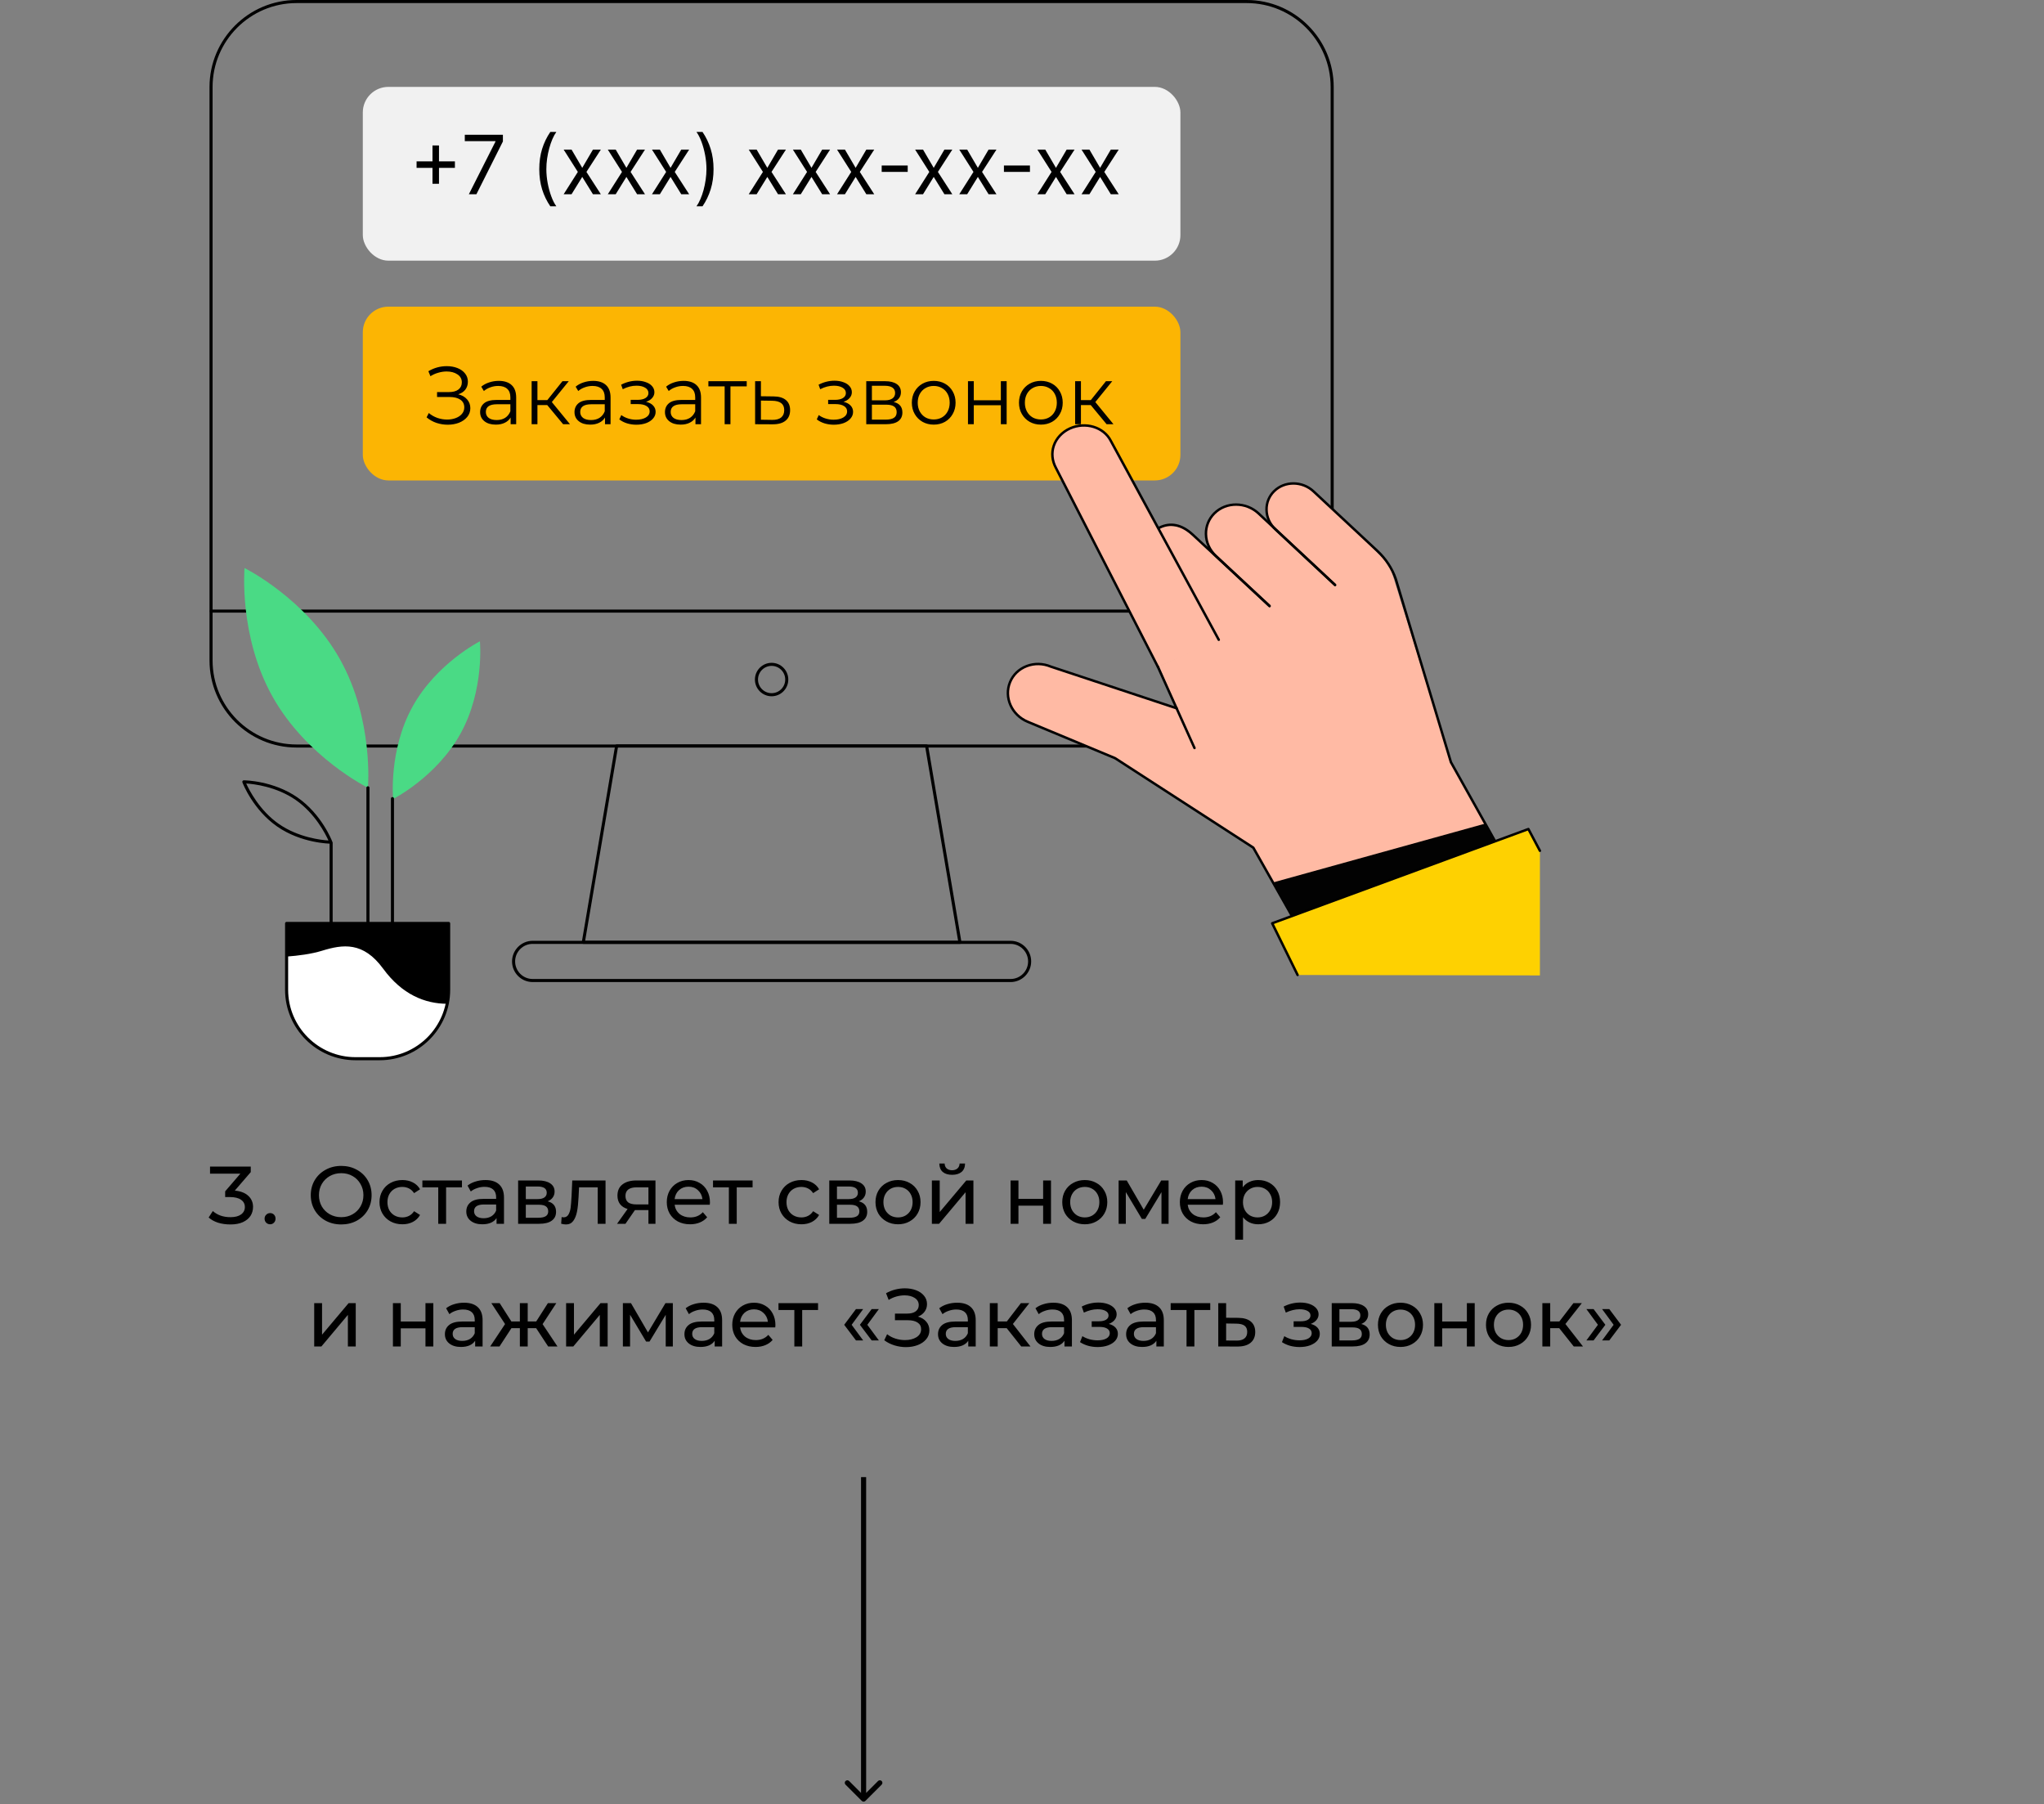 <svg width="400" height="353" viewBox="0 0 400 353" fill="none" xmlns="http://www.w3.org/2000/svg">
<rect x="0" y="0" width="400" height="353" fill="#808080" stroke="none"/>
<path d="M168.646 352.354C168.842 352.549 169.158 352.549 169.354 352.354L172.536 349.172C172.731 348.976 172.731 348.66 172.536 348.464C172.34 348.269 172.024 348.269 171.828 348.464L169 351.293L166.172 348.464C165.976 348.269 165.66 348.269 165.464 348.464C165.269 348.66 165.269 348.976 165.464 349.172L168.646 352.354ZM168.5 289L168.5 352L169.5 352L169.5 289L168.5 289Z" fill="black"/>
<path d="M243.972 146.258H58.028C48.64 146.258 41 138.619 41 129.226V17.033C41 7.643 48.637 0 58.028 0H243.972C253.36 0 261 7.64 261 17.033V129.229C261 138.619 253.363 146.261 243.972 146.261V146.258ZM58.028 0.602C48.971 0.602 41.601 7.97 41.601 17.033V129.229C41.601 138.288 48.971 145.66 58.028 145.66H243.972C253.029 145.66 260.399 138.288 260.399 129.229V17.033C260.399 7.973 253.029 0.602 243.972 0.602H58.028Z" fill="black"/>
<path d="M260.642 119.863H41.355C41.19 119.863 41.054 119.727 41.054 119.562C41.054 119.396 41.19 119.261 41.355 119.261H260.642C260.808 119.261 260.943 119.396 260.943 119.562C260.943 119.727 260.808 119.863 260.642 119.863Z" fill="black"/>
<path d="M187.852 184.675H114.148C114.061 184.675 113.976 184.636 113.919 184.57C113.862 184.501 113.838 184.414 113.853 184.327L120.375 145.906C120.399 145.762 120.525 145.657 120.673 145.657H181.333C181.481 145.657 181.604 145.762 181.631 145.906L188.153 184.327C188.168 184.414 188.144 184.504 188.087 184.57C188.029 184.636 187.945 184.675 187.858 184.675H187.852ZM114.503 184.074H187.497L181.078 146.255H120.925L114.506 184.074H114.503Z" fill="black"/>
<path d="M197.769 192.141H104.231C102.009 192.141 100.205 190.333 100.205 188.113C100.205 185.894 102.012 184.074 104.231 184.074H197.769C199.991 184.074 201.795 185.882 201.795 188.104C201.795 190.327 199.988 192.144 197.769 192.144V192.141ZM104.231 184.676C102.343 184.676 100.807 186.212 100.807 188.104C100.807 189.996 102.343 191.542 104.231 191.542H197.769C199.657 191.542 201.194 190.005 201.194 188.116C201.194 186.227 199.657 184.679 197.769 184.679H104.231V184.676Z" fill="black"/>
<path d="M151 136.227C149.199 136.227 147.735 134.76 147.735 132.955C147.735 131.15 149.199 129.683 151 129.683C152.801 129.683 154.265 131.15 154.265 132.955C154.265 134.76 152.801 136.227 151 136.227ZM151 130.281C149.533 130.281 148.336 131.478 148.336 132.952C148.336 134.426 149.53 135.623 151 135.623C152.47 135.623 153.664 134.426 153.664 132.952C153.664 131.478 152.47 130.281 151 130.281Z" fill="black"/>
<path d="M64.739 165.068C64.505 165.068 58.975 164.993 54.254 161.721C49.531 158.448 47.519 153.296 47.438 153.08C47.402 152.986 47.414 152.881 47.471 152.8C47.528 152.719 47.618 152.662 47.72 152.671C47.955 152.671 53.484 152.746 58.205 156.018C62.929 159.291 64.941 164.443 65.022 164.659C65.058 164.753 65.046 164.858 64.989 164.939C64.932 165.02 64.841 165.068 64.742 165.068H64.739ZM48.18 153.293C48.77 154.599 50.802 158.599 54.594 161.228C58.392 163.859 62.845 164.356 64.276 164.446C63.687 163.14 61.654 159.14 57.862 156.511C54.065 153.88 49.612 153.383 48.18 153.293Z" fill="black"/>
<path d="M64.799 184.245C64.634 184.245 64.499 184.11 64.499 183.945V164.942C64.499 164.777 64.634 164.641 64.799 164.641C64.965 164.641 65.1 164.777 65.1 164.942V183.945C65.1 184.11 64.965 184.245 64.799 184.245Z" fill="black"/>
<path d="M90.142 143.496C85.452 152.015 76.934 156.323 76.934 156.323C76.934 156.323 76.017 146.82 80.707 138.301C85.398 129.782 93.916 125.474 93.916 125.474C93.916 125.474 94.833 134.977 90.142 143.496Z" fill="#4ADA85"/>
<path d="M76.803 184.516C76.637 184.516 76.502 184.381 76.502 184.215V156.25C76.502 156.084 76.637 155.949 76.803 155.949C76.968 155.949 77.103 156.084 77.103 156.25V184.215C77.103 184.381 76.968 184.516 76.803 184.516Z" fill="black"/>
<path d="M53.352 136.33C60.021 148.201 72.004 154.132 72.004 154.132C72.004 154.132 73.173 140.814 66.504 128.94C59.835 117.069 47.853 111.137 47.853 111.137C47.853 111.137 46.683 124.455 53.352 136.33Z" fill="#4ADA85"/>
<path d="M72.004 184.543C71.838 184.543 71.703 184.408 71.703 184.242V154.129C71.703 153.964 71.838 153.829 72.004 153.829C72.169 153.829 72.304 153.964 72.304 154.129V184.242C72.304 184.408 72.169 184.543 72.004 184.543Z" fill="black"/>
<path d="M74.307 207.14H69.571C62.126 207.14 56.083 201.095 56.083 193.648V180.669H87.799V193.648C87.799 201.095 81.755 207.14 74.31 207.14H74.307Z" fill="white"/>
<path d="M74.31 207.441H69.574C61.97 207.441 55.785 201.254 55.785 193.647V180.669C55.785 180.504 55.92 180.369 56.085 180.369H87.799C87.964 180.369 88.1 180.504 88.1 180.669V193.647C88.1 201.254 81.914 207.441 74.31 207.441ZM56.386 180.97V193.647C56.386 200.923 62.304 206.839 69.574 206.839H74.31C81.584 206.839 87.498 200.92 87.498 193.647V180.97H56.383H56.386Z" fill="black"/>
<path d="M87.799 193.648C87.799 194.589 87.703 195.509 87.519 196.397C83.15 196.382 78.682 194.589 74.975 189.521C71.069 184.182 67.091 184.763 63.034 186.011C60.92 186.664 58.335 186.992 56.085 187.157V180.669H87.799V193.648Z" fill="black"/>
<rect x="71" y="17" width="160" height="34" rx="5" fill="#F1F1F1"/>
<rect x="71" y="60" width="160" height="34" rx="5" fill="#FCB503"/>
<path d="M84.636 35.955V28.454H85.909V35.955H84.636ZM81.523 32.841V31.568H89.023V32.841H81.523ZM91.756 38L96.96 27.704V27.614H90.96V26.364H98.415V27.682L93.233 38H91.756ZM105.533 33.091C105.533 31.659 105.718 30.343 106.089 29.142C106.464 27.938 106.999 26.829 107.692 25.818H108.874C108.601 26.193 108.345 26.655 108.107 27.204C107.872 27.75 107.665 28.35 107.487 29.006C107.309 29.657 107.169 30.331 107.067 31.028C106.968 31.725 106.919 32.413 106.919 33.091C106.919 33.992 107.006 34.907 107.18 35.835C107.355 36.763 107.589 37.625 107.885 38.42C108.18 39.216 108.51 39.864 108.874 40.364H107.692C106.999 39.352 106.464 38.246 106.089 37.045C105.718 35.841 105.533 34.523 105.533 33.091ZM111.852 29.273L113.943 32.841L116.034 29.273H117.58L114.761 33.636L117.58 38H116.034L113.943 34.614L111.852 38H110.307L113.08 33.636L110.307 29.273H111.852ZM120.493 29.273L122.584 32.841L124.675 29.273H126.22L123.402 33.636L126.22 38H124.675L122.584 34.614L120.493 38H118.947L121.72 33.636L118.947 29.273H120.493ZM129.134 29.273L131.224 32.841L133.315 29.273H134.861L132.043 33.636L134.861 38H133.315L131.224 34.614L129.134 38H127.588L130.361 33.636L127.588 29.273H129.134ZM139.638 33.091C139.638 34.523 139.45 35.841 139.075 37.045C138.704 38.246 138.172 39.352 137.479 40.364H136.297C136.57 39.989 136.823 39.526 137.058 38.977C137.297 38.432 137.505 37.833 137.683 37.182C137.861 36.526 138 35.85 138.098 35.153C138.2 34.453 138.251 33.765 138.251 33.091C138.251 32.189 138.164 31.275 137.99 30.347C137.816 29.419 137.581 28.557 137.286 27.761C136.99 26.966 136.661 26.318 136.297 25.818H137.479C138.172 26.829 138.704 27.938 139.075 29.142C139.45 30.343 139.638 31.659 139.638 33.091ZM148.071 29.273L150.162 32.841L152.253 29.273H153.798L150.98 33.636L153.798 38H152.253L150.162 34.614L148.071 38H146.526L149.298 33.636L146.526 29.273H148.071ZM156.712 29.273L158.803 32.841L160.893 29.273H162.439L159.621 33.636L162.439 38H160.893L158.803 34.614L156.712 38H155.166L157.939 33.636L155.166 29.273H156.712ZM165.352 29.273L167.443 32.841L169.534 29.273H171.08L168.261 33.636L171.08 38H169.534L167.443 34.614L165.352 38H163.807L166.58 33.636L163.807 29.273H165.352ZM177.634 32.386V33.636H172.543V32.386H177.634ZM180.634 29.273L182.724 32.841L184.815 29.273H186.361L183.543 33.636L186.361 38H184.815L182.724 34.614L180.634 38H179.088L181.861 33.636L179.088 29.273H180.634ZM189.274 29.273L191.365 32.841L193.456 29.273H195.001L192.183 33.636L195.001 38H193.456L191.365 34.614L189.274 38H187.729L190.501 33.636L187.729 29.273H189.274ZM201.555 32.386V33.636H196.464V32.386H201.555ZM204.555 29.273L206.646 32.841L208.737 29.273H210.283L207.464 33.636L210.283 38H208.737L206.646 34.614L204.555 38H203.01L205.783 33.636L203.01 29.273H204.555ZM213.196 29.273L215.287 32.841L217.378 29.273H218.923L216.105 33.636L218.923 38H217.378L215.287 34.614L213.196 38H211.651L214.423 33.636L211.651 29.273H213.196Z" fill="black"/>
<path d="M89.674 77.144C90.41 77.325 90.986 77.656 91.402 78.136C91.829 78.616 92.042 79.192 92.042 79.864C92.042 80.515 91.839 81.085 91.434 81.576C91.028 82.067 90.49 82.445 89.818 82.712C89.146 82.968 88.415 83.096 87.626 83.096C86.879 83.096 86.143 82.979 85.418 82.744C84.703 82.499 84.058 82.136 83.482 81.656L83.914 80.808C84.404 81.224 84.965 81.544 85.594 81.768C86.223 81.981 86.858 82.088 87.498 82.088C88.106 82.088 88.666 81.992 89.178 81.8C89.69 81.608 90.095 81.336 90.394 80.984C90.703 80.621 90.858 80.195 90.858 79.704C90.858 79.053 90.602 78.552 90.09 78.2C89.578 77.848 88.858 77.672 87.93 77.672H85.53V76.712H87.866C88.655 76.712 89.269 76.547 89.706 76.216C90.154 75.875 90.378 75.405 90.378 74.808C90.378 74.147 90.095 73.629 89.53 73.256C88.965 72.872 88.255 72.68 87.402 72.68C86.868 72.68 86.33 72.76 85.786 72.92C85.242 73.069 84.725 73.299 84.234 73.608L83.834 72.632C84.943 71.971 86.143 71.64 87.434 71.64C88.191 71.64 88.885 71.763 89.514 72.008C90.143 72.253 90.639 72.605 91.002 73.064C91.375 73.523 91.562 74.061 91.562 74.68C91.562 75.277 91.397 75.795 91.066 76.232C90.735 76.659 90.271 76.963 89.674 77.144ZM97.606 74.52C98.704 74.52 99.547 74.797 100.134 75.352C100.72 75.896 101.014 76.707 101.014 77.784V83H99.926V81.688C99.67 82.125 99.291 82.467 98.79 82.712C98.299 82.957 97.712 83.08 97.03 83.08C96.091 83.08 95.344 82.856 94.79 82.408C94.235 81.96 93.958 81.368 93.958 80.632C93.958 79.917 94.214 79.341 94.726 78.904C95.248 78.467 96.075 78.248 97.206 78.248H99.878V77.736C99.878 77.011 99.675 76.461 99.27 76.088C98.864 75.704 98.272 75.512 97.494 75.512C96.96 75.512 96.448 75.603 95.958 75.784C95.467 75.955 95.046 76.195 94.694 76.504L94.182 75.656C94.608 75.293 95.12 75.016 95.718 74.824C96.315 74.621 96.944 74.52 97.606 74.52ZM97.206 82.184C97.846 82.184 98.395 82.04 98.854 81.752C99.312 81.453 99.654 81.027 99.878 80.472V79.096H97.238C95.798 79.096 95.078 79.597 95.078 80.6C95.078 81.091 95.264 81.48 95.638 81.768C96.011 82.045 96.534 82.184 97.206 82.184ZM107.094 79.256H105.174V83H104.038V74.584H105.174V78.28H107.11L110.07 74.584H111.302L107.99 78.664L111.542 83H110.198L107.094 79.256ZM116.075 74.52C117.173 74.52 118.016 74.797 118.603 75.352C119.189 75.896 119.483 76.707 119.483 77.784V83H118.395V81.688C118.139 82.125 117.76 82.467 117.259 82.712C116.768 82.957 116.181 83.08 115.499 83.08C114.56 83.08 113.813 82.856 113.259 82.408C112.704 81.96 112.427 81.368 112.427 80.632C112.427 79.917 112.683 79.341 113.195 78.904C113.717 78.467 114.544 78.248 115.674 78.248H118.347V77.736C118.347 77.011 118.144 76.461 117.739 76.088C117.333 75.704 116.741 75.512 115.963 75.512C115.429 75.512 114.917 75.603 114.427 75.784C113.936 75.955 113.515 76.195 113.163 76.504L112.651 75.656C113.077 75.293 113.589 75.016 114.187 74.824C114.784 74.621 115.413 74.52 116.075 74.52ZM115.674 82.184C116.315 82.184 116.864 82.04 117.323 81.752C117.781 81.453 118.123 81.027 118.347 80.472V79.096H115.707C114.267 79.096 113.547 79.597 113.547 80.6C113.547 81.091 113.733 81.48 114.107 81.768C114.48 82.045 115.003 82.184 115.674 82.184ZM126.431 78.616C127.028 78.755 127.487 78.995 127.807 79.336C128.137 79.677 128.303 80.093 128.303 80.584C128.303 81.075 128.132 81.512 127.791 81.896C127.46 82.28 127.007 82.579 126.431 82.792C125.855 82.995 125.22 83.096 124.527 83.096C123.919 83.096 123.321 83.011 122.735 82.84C122.148 82.659 121.636 82.397 121.199 82.056L121.583 81.208C121.967 81.496 122.415 81.72 122.927 81.88C123.439 82.04 123.956 82.12 124.479 82.12C125.257 82.12 125.892 81.976 126.383 81.688C126.884 81.389 127.135 80.989 127.135 80.488C127.135 80.04 126.932 79.693 126.527 79.448C126.121 79.192 125.567 79.064 124.863 79.064H123.423V78.232H124.799C125.428 78.232 125.935 78.115 126.319 77.88C126.703 77.635 126.895 77.309 126.895 76.904C126.895 76.456 126.676 76.104 126.239 75.848C125.812 75.592 125.252 75.464 124.559 75.464C123.652 75.464 122.756 75.693 121.871 76.152L121.551 75.272C122.553 74.749 123.593 74.488 124.671 74.488C125.311 74.488 125.887 74.584 126.399 74.776C126.921 74.957 127.327 75.219 127.615 75.56C127.913 75.901 128.063 76.296 128.063 76.744C128.063 77.171 127.913 77.549 127.615 77.88C127.327 78.211 126.932 78.456 126.431 78.616ZM133.778 74.52C134.876 74.52 135.719 74.797 136.306 75.352C136.892 75.896 137.186 76.707 137.186 77.784V83H136.098V81.688C135.842 82.125 135.463 82.467 134.962 82.712C134.471 82.957 133.884 83.08 133.202 83.08C132.263 83.08 131.516 82.856 130.962 82.408C130.407 81.96 130.13 81.368 130.13 80.632C130.13 79.917 130.386 79.341 130.898 78.904C131.42 78.467 132.247 78.248 133.378 78.248H136.05V77.736C136.05 77.011 135.847 76.461 135.442 76.088C135.036 75.704 134.444 75.512 133.666 75.512C133.132 75.512 132.62 75.603 132.13 75.784C131.639 75.955 131.218 76.195 130.866 76.504L130.354 75.656C130.78 75.293 131.292 75.016 131.89 74.824C132.487 74.621 133.116 74.52 133.778 74.52ZM133.378 82.184C134.018 82.184 134.567 82.04 135.026 81.752C135.484 81.453 135.826 81.027 136.05 80.472V79.096H133.41C131.97 79.096 131.25 79.597 131.25 80.6C131.25 81.091 131.436 81.48 131.81 81.768C132.183 82.045 132.706 82.184 133.378 82.184ZM146.13 75.592H142.946V83H141.81V75.592H138.626V74.584H146.13V75.592ZM151.388 77.56C152.444 77.571 153.244 77.805 153.788 78.264C154.343 78.723 154.62 79.384 154.62 80.248C154.62 81.144 154.322 81.832 153.724 82.312C153.138 82.792 152.284 83.027 151.164 83.016L147.772 83V74.584H148.908V77.528L151.388 77.56ZM151.1 82.152C151.879 82.163 152.466 82.008 152.86 81.688C153.266 81.357 153.468 80.877 153.468 80.248C153.468 79.629 153.271 79.171 152.876 78.872C152.482 78.573 151.89 78.419 151.1 78.408L148.908 78.376V82.12L151.1 82.152ZM165.071 78.616C165.669 78.755 166.127 78.995 166.447 79.336C166.778 79.677 166.943 80.093 166.943 80.584C166.943 81.075 166.773 81.512 166.431 81.896C166.101 82.28 165.647 82.579 165.071 82.792C164.495 82.995 163.861 83.096 163.167 83.096C162.559 83.096 161.962 83.011 161.375 82.84C160.789 82.659 160.277 82.397 159.839 82.056L160.223 81.208C160.607 81.496 161.055 81.72 161.567 81.88C162.079 82.04 162.597 82.12 163.119 82.12C163.898 82.12 164.533 81.976 165.023 81.688C165.525 81.389 165.775 80.989 165.775 80.488C165.775 80.04 165.573 79.693 165.167 79.448C164.762 79.192 164.207 79.064 163.503 79.064H162.063V78.232H163.439C164.069 78.232 164.575 78.115 164.959 77.88C165.343 77.635 165.535 77.309 165.535 76.904C165.535 76.456 165.317 76.104 164.879 75.848C164.453 75.592 163.893 75.464 163.199 75.464C162.293 75.464 161.397 75.693 160.511 76.152L160.191 75.272C161.194 74.749 162.234 74.488 163.311 74.488C163.951 74.488 164.527 74.584 165.039 74.776C165.562 74.957 165.967 75.219 166.255 75.56C166.554 75.901 166.703 76.296 166.703 76.744C166.703 77.171 166.554 77.549 166.255 77.88C165.967 78.211 165.573 78.456 165.071 78.616ZM174.882 78.648C176.024 78.915 176.594 79.603 176.594 80.712C176.594 81.448 176.322 82.013 175.778 82.408C175.234 82.803 174.424 83 173.346 83H169.522V74.584H173.234C174.194 74.584 174.946 74.771 175.49 75.144C176.034 75.517 176.306 76.051 176.306 76.744C176.306 77.203 176.178 77.597 175.922 77.928C175.677 78.248 175.33 78.488 174.882 78.648ZM170.626 78.328H173.154C173.805 78.328 174.301 78.205 174.642 77.96C174.994 77.715 175.17 77.357 175.17 76.888C175.17 76.419 174.994 76.067 174.642 75.832C174.301 75.597 173.805 75.48 173.154 75.48H170.626V78.328ZM173.298 82.104C174.024 82.104 174.568 81.987 174.93 81.752C175.293 81.517 175.474 81.149 175.474 80.648C175.474 80.147 175.309 79.779 174.978 79.544C174.648 79.299 174.125 79.176 173.41 79.176H170.626V82.104H173.298ZM182.729 83.08C181.918 83.08 181.187 82.899 180.537 82.536C179.886 82.163 179.374 81.651 179.001 81C178.627 80.349 178.441 79.613 178.441 78.792C178.441 77.971 178.627 77.235 179.001 76.584C179.374 75.933 179.886 75.427 180.537 75.064C181.187 74.701 181.918 74.52 182.729 74.52C183.539 74.52 184.27 74.701 184.921 75.064C185.571 75.427 186.078 75.933 186.441 76.584C186.814 77.235 187.001 77.971 187.001 78.792C187.001 79.613 186.814 80.349 186.441 81C186.078 81.651 185.571 82.163 184.921 82.536C184.27 82.899 183.539 83.08 182.729 83.08ZM182.729 82.072C183.326 82.072 183.859 81.939 184.329 81.672C184.809 81.395 185.182 81.005 185.449 80.504C185.715 80.003 185.849 79.432 185.849 78.792C185.849 78.152 185.715 77.581 185.449 77.08C185.182 76.579 184.809 76.195 184.329 75.928C183.859 75.651 183.326 75.512 182.729 75.512C182.131 75.512 181.593 75.651 181.113 75.928C180.643 76.195 180.27 76.579 179.993 77.08C179.726 77.581 179.593 78.152 179.593 78.792C179.593 79.432 179.726 80.003 179.993 80.504C180.27 81.005 180.643 81.395 181.113 81.672C181.593 81.939 182.131 82.072 182.729 82.072ZM189.429 74.584H190.565V78.312H195.861V74.584H196.997V83H195.861V79.288H190.565V83H189.429V74.584ZM203.697 83.08C202.887 83.08 202.156 82.899 201.505 82.536C200.855 82.163 200.343 81.651 199.969 81C199.596 80.349 199.409 79.613 199.409 78.792C199.409 77.971 199.596 77.235 199.969 76.584C200.343 75.933 200.855 75.427 201.505 75.064C202.156 74.701 202.887 74.52 203.697 74.52C204.508 74.52 205.239 74.701 205.889 75.064C206.54 75.427 207.047 75.933 207.409 76.584C207.783 77.235 207.969 77.971 207.969 78.792C207.969 79.613 207.783 80.349 207.409 81C207.047 81.651 206.54 82.163 205.889 82.536C205.239 82.899 204.508 83.08 203.697 83.08ZM203.697 82.072C204.295 82.072 204.828 81.939 205.297 81.672C205.777 81.395 206.151 81.005 206.417 80.504C206.684 80.003 206.817 79.432 206.817 78.792C206.817 78.152 206.684 77.581 206.417 77.08C206.151 76.579 205.777 76.195 205.297 75.928C204.828 75.651 204.295 75.512 203.697 75.512C203.1 75.512 202.561 75.651 202.081 75.928C201.612 76.195 201.239 76.579 200.961 77.08C200.695 77.581 200.561 78.152 200.561 78.792C200.561 79.432 200.695 80.003 200.961 80.504C201.239 81.005 201.612 81.395 202.081 81.672C202.561 81.939 203.1 82.072 203.697 82.072ZM213.453 79.256H211.533V83H210.397V74.584H211.533V78.28H213.469L216.429 74.584H217.661L214.349 78.664L217.901 83H216.557L213.453 79.256Z" fill="black"/>
<path d="M241.888 128.619L250.461 120.231L233.411 104.612C230.934 102.303 227.059 102.294 224.756 104.593C222.452 106.891 222.591 110.627 225.068 112.935L241.888 128.619Z" fill="#FFBAA4"/>
<path d="M254.768 124.47L263.113 116.147L246.293 100.463C243.817 98.155 239.942 98.145 237.638 100.444C235.335 102.743 235.474 106.478 237.951 108.787L254.771 124.47H254.768Z" fill="#FFBAA4"/>
<path d="M264.615 117.579C264.615 117.579 273.394 112.234 271.763 110.447C268.167 106.51 257.045 96.137 257.045 96.137C254.833 94.076 251.374 94.069 249.315 96.12C247.257 98.174 247.382 101.508 249.594 103.569L264.615 117.576V117.579Z" fill="#FFBAA4"/>
<path d="M226.608 130.492L238.532 125.321L217.369 86.233C215.993 83.547 212.426 82.464 209.404 83.817C206.382 85.169 205.265 88.866 206.644 91.551L226.608 130.49V130.492Z" fill="#FFBAA4"/>
<path d="M245.263 165.847L244.686 143.356L205.613 130.42C202.466 129.111 198.909 130.466 197.669 133.45C196.427 136.433 197.972 139.911 201.119 141.223L218.203 148.338L245.265 165.85L245.263 165.847Z" fill="#FFBAA4"/>
<path d="M245.263 165.847L257.901 188.18L298.009 174.305L283.935 149.126L271.835 110.233L226.807 130.327L231.381 141.081L245.263 165.847Z" fill="#FFBAA4"/>
<path d="M248.441 118.808C248.383 118.808 248.323 118.787 248.278 118.744L233.25 104.787C231.825 103.459 229.582 102.15 226.98 103.464C226.862 103.524 226.718 103.476 226.658 103.358C226.598 103.24 226.646 103.096 226.764 103.036C229.017 101.897 231.374 102.383 233.576 104.436L248.604 118.393C248.7 118.484 248.708 118.636 248.616 118.732C248.568 118.782 248.506 118.808 248.441 118.808Z" fill="black"/>
<path d="M248.441 118.808C248.383 118.808 248.323 118.787 248.278 118.744L237.785 108.96C236.507 107.766 235.786 106.183 235.758 104.497C235.731 102.899 236.339 101.4 237.468 100.271C239.858 97.886 243.891 97.893 246.457 100.283L261.42 114.266C261.516 114.357 261.523 114.509 261.432 114.605C261.34 114.701 261.189 114.706 261.093 114.617L246.13 100.634C243.752 98.417 240.019 98.405 237.809 100.61C236.771 101.645 236.214 103.022 236.24 104.487C236.267 106.041 236.932 107.504 238.117 108.607L248.609 118.391C248.705 118.482 248.712 118.633 248.621 118.729C248.573 118.78 248.511 118.806 248.446 118.806L248.441 118.808Z" fill="black"/>
<path d="M226.608 130.733C226.521 130.733 226.437 130.685 226.394 130.603L206.43 91.664C205.647 90.228 205.488 88.621 205.985 87.144C206.504 85.604 207.715 84.311 209.305 83.6C212.438 82.2 216.149 83.334 217.583 86.127L238.717 125.059C238.78 125.177 238.736 125.321 238.621 125.386C238.503 125.448 238.359 125.405 238.294 125.289L217.158 86.353C215.837 83.778 212.404 82.743 209.502 84.04C208.035 84.696 206.92 85.885 206.442 87.297C205.988 88.645 206.134 90.117 206.855 91.441L226.822 130.387C226.882 130.505 226.836 130.649 226.718 130.711C226.682 130.73 226.646 130.738 226.608 130.738V130.733Z" fill="black"/>
<path d="M257.901 188.42C257.816 188.42 257.735 188.377 257.692 188.298L245.083 166.018L218.09 148.549L201.025 141.441C197.761 140.082 196.156 136.455 197.446 133.353C198.073 131.85 199.276 130.692 200.84 130.096C202.399 129.503 204.126 129.536 205.704 130.195L230.326 138.345C230.451 138.386 230.521 138.523 230.478 138.648C230.437 138.773 230.3 138.842 230.175 138.802L205.536 130.644C204.054 130.026 202.454 129.995 201.011 130.545C199.572 131.093 198.464 132.157 197.888 133.536C196.699 136.392 198.188 139.738 201.208 140.995L218.292 148.11C218.306 148.115 218.318 148.122 218.33 148.129L245.393 165.641C245.426 165.662 245.453 165.691 245.472 165.725L258.11 188.057C258.174 188.173 258.134 188.319 258.018 188.384C257.98 188.406 257.941 188.415 257.901 188.415V188.42Z" fill="black"/>
<path d="M233.757 146.594C233.665 146.594 233.576 146.541 233.538 146.452L226.389 130.593C226.334 130.473 226.389 130.329 226.509 130.276C226.632 130.221 226.774 130.276 226.826 130.396L233.975 146.255C234.03 146.375 233.975 146.52 233.855 146.572C233.824 146.587 233.79 146.594 233.757 146.594Z" fill="black"/>
<path d="M295.283 169.667C295.199 169.667 295.117 169.623 295.074 169.544L283.726 149.244C283.716 149.229 283.712 149.212 283.707 149.196L272.916 113.375C272.227 111.352 271.002 109.481 269.378 107.968L256.882 96.315C254.768 94.343 251.451 94.333 249.486 96.293C248.566 97.211 248.069 98.433 248.093 99.736C248.117 101.117 248.708 102.416 249.76 103.396L261.422 114.271C261.518 114.362 261.525 114.513 261.434 114.61C261.343 114.706 261.191 114.713 261.095 114.622L249.433 103.747C248.285 102.678 247.639 101.256 247.615 99.743C247.591 98.309 248.136 96.963 249.15 95.952C251.295 93.812 254.912 93.817 257.214 95.964L269.709 107.617C271.391 109.183 272.657 111.124 273.378 113.228L284.161 149.035L295.496 169.311C295.561 169.426 295.52 169.573 295.403 169.638C295.367 169.659 295.326 169.669 295.285 169.669L295.283 169.667Z" fill="black"/>
<path d="M257.901 188.18L298.285 174.399L290.776 161.101L249.118 172.657L257.901 188.18Z" fill="#020202"/>
<path d="M299.097 162.208L248.962 180.649L253.932 190.76L301.35 190.846V166.46L299.097 162.208Z" fill="#FED101"/>
<path d="M253.935 191C253.846 191 253.762 190.95 253.718 190.865L248.746 180.755C248.717 180.695 248.712 180.623 248.739 180.56C248.763 180.498 248.816 180.447 248.878 180.423L299.016 161.982C299.128 161.941 299.256 161.989 299.311 162.095L301.564 166.347C301.627 166.465 301.581 166.609 301.463 166.671C301.346 166.734 301.201 166.688 301.139 166.57L298.984 162.503L249.294 180.779L254.148 190.649C254.206 190.769 254.158 190.911 254.038 190.971C254.004 190.988 253.968 190.995 253.932 190.995L253.935 191Z" fill="black"/>
<path d="M45.951 232.945C47.092 233.051 47.972 233.393 48.591 233.969C49.209 234.534 49.519 235.259 49.519 236.145C49.519 236.785 49.353 237.366 49.023 237.889C48.692 238.401 48.191 238.811 47.519 239.121C46.857 239.419 46.052 239.569 45.103 239.569C44.207 239.569 43.385 239.451 42.639 239.217C41.903 238.971 41.3 238.635 40.831 238.209L41.647 236.945C42.553 237.745 43.705 238.145 45.103 238.145C45.988 238.145 46.676 237.969 47.167 237.617C47.668 237.254 47.919 236.769 47.919 236.161C47.919 235.553 47.668 235.078 47.167 234.737C46.665 234.385 45.935 234.209 44.975 234.209H44.063V233.089L47.039 229.633H41.103V228.241H49.071V229.329L45.951 232.945ZM52.866 239.537C52.567 239.537 52.311 239.435 52.098 239.233C51.884 239.019 51.778 238.753 51.778 238.433C51.778 238.123 51.884 237.867 52.098 237.665C52.311 237.451 52.567 237.345 52.866 237.345C53.164 237.345 53.415 237.446 53.618 237.649C53.82 237.851 53.922 238.113 53.922 238.433C53.922 238.753 53.815 239.019 53.602 239.233C53.399 239.435 53.154 239.537 52.866 239.537ZM66.784 239.569C65.653 239.569 64.635 239.323 63.728 238.833C62.821 238.331 62.107 237.643 61.584 236.769C61.072 235.894 60.816 234.918 60.816 233.841C60.816 232.763 61.072 231.787 61.584 230.913C62.107 230.038 62.821 229.355 63.728 228.865C64.635 228.363 65.653 228.113 66.784 228.113C67.904 228.113 68.917 228.363 69.824 228.865C70.731 229.355 71.44 230.038 71.952 230.913C72.464 231.777 72.72 232.753 72.72 233.841C72.72 234.929 72.464 235.91 71.952 236.785C71.44 237.649 70.731 238.331 69.824 238.833C68.917 239.323 67.904 239.569 66.784 239.569ZM66.784 238.145C67.605 238.145 68.341 237.958 68.992 237.585C69.653 237.211 70.171 236.699 70.544 236.049C70.928 235.387 71.12 234.651 71.12 233.841C71.12 233.03 70.928 232.299 70.544 231.649C70.171 230.987 69.653 230.47 68.992 230.097C68.341 229.723 67.605 229.537 66.784 229.537C65.963 229.537 65.216 229.723 64.544 230.097C63.883 230.47 63.36 230.987 62.976 231.649C62.603 232.299 62.416 233.03 62.416 233.841C62.416 234.651 62.603 235.387 62.976 236.049C63.36 236.699 63.883 237.211 64.544 237.585C65.216 237.958 65.963 238.145 66.784 238.145ZM78.746 239.537C77.882 239.537 77.109 239.35 76.427 238.977C75.754 238.603 75.227 238.091 74.843 237.441C74.459 236.779 74.266 236.033 74.266 235.201C74.266 234.369 74.459 233.627 74.843 232.977C75.227 232.315 75.754 231.803 76.427 231.441C77.109 231.067 77.882 230.881 78.746 230.881C79.514 230.881 80.197 231.035 80.794 231.345C81.403 231.654 81.872 232.102 82.203 232.689L81.034 233.441C80.768 233.035 80.437 232.731 80.043 232.529C79.648 232.326 79.21 232.225 78.731 232.225C78.176 232.225 77.674 232.347 77.227 232.593C76.789 232.838 76.442 233.19 76.186 233.649C75.941 234.097 75.819 234.614 75.819 235.201C75.819 235.798 75.941 236.326 76.186 236.785C76.442 237.233 76.789 237.579 77.227 237.825C77.674 238.07 78.176 238.193 78.731 238.193C79.21 238.193 79.648 238.091 80.043 237.889C80.437 237.686 80.768 237.382 81.034 236.977L82.203 237.713C81.872 238.299 81.403 238.753 80.794 239.073C80.197 239.382 79.514 239.537 78.746 239.537ZM90.402 232.305H87.298V239.441H85.762V232.305H82.658V230.961H90.402V232.305ZM94.996 230.881C96.17 230.881 97.066 231.169 97.684 231.745C98.314 232.321 98.628 233.179 98.628 234.321V239.441H97.172V238.321C96.916 238.715 96.548 239.019 96.068 239.233C95.599 239.435 95.039 239.537 94.388 239.537C93.439 239.537 92.676 239.307 92.1 238.849C91.535 238.39 91.252 237.787 91.252 237.041C91.252 236.294 91.524 235.697 92.068 235.249C92.612 234.79 93.476 234.561 94.66 234.561H97.092V234.257C97.092 233.595 96.9 233.089 96.516 232.737C96.132 232.385 95.567 232.209 94.82 232.209C94.319 232.209 93.828 232.294 93.348 232.465C92.868 232.625 92.463 232.843 92.132 233.121L91.492 231.969C91.93 231.617 92.452 231.35 93.06 231.169C93.668 230.977 94.314 230.881 94.996 230.881ZM94.644 238.353C95.231 238.353 95.738 238.225 96.164 237.969C96.591 237.702 96.9 237.329 97.092 236.849V235.665H94.724C93.423 235.665 92.772 236.102 92.772 236.977C92.772 237.403 92.938 237.739 93.268 237.985C93.599 238.23 94.058 238.353 94.644 238.353ZM107.17 235.041C108.269 235.318 108.818 236.006 108.818 237.105C108.818 237.851 108.536 238.427 107.97 238.833C107.416 239.238 106.584 239.441 105.474 239.441H101.394V230.961H105.33C106.333 230.961 107.117 231.153 107.682 231.537C108.248 231.91 108.53 232.443 108.53 233.137C108.53 233.585 108.408 233.974 108.162 234.305C107.928 234.625 107.597 234.87 107.17 235.041ZM102.898 234.609H105.202C105.789 234.609 106.232 234.502 106.53 234.289C106.84 234.075 106.994 233.766 106.994 233.361C106.994 232.55 106.397 232.145 105.202 232.145H102.898V234.609ZM105.362 238.257C106.002 238.257 106.482 238.155 106.802 237.953C107.122 237.75 107.282 237.435 107.282 237.009C107.282 236.571 107.133 236.246 106.834 236.033C106.546 235.819 106.088 235.713 105.458 235.713H102.898V238.257H105.362ZM118.502 230.961V239.441H116.966V232.305H113.318L113.222 234.193C113.169 235.334 113.068 236.289 112.918 237.057C112.769 237.814 112.524 238.422 112.182 238.881C111.841 239.339 111.366 239.569 110.758 239.569C110.481 239.569 110.166 239.521 109.814 239.425L109.91 238.129C110.049 238.161 110.177 238.177 110.294 238.177C110.721 238.177 111.041 237.99 111.254 237.617C111.468 237.243 111.606 236.801 111.67 236.289C111.734 235.777 111.793 235.046 111.846 234.097L111.99 230.961H118.502ZM128.272 230.961V239.441H126.896V236.753H124.432H124.256L122.4 239.441H120.752L122.816 236.545C122.176 236.353 121.686 236.038 121.344 235.601C121.003 235.153 120.832 234.598 120.832 233.937C120.832 232.966 121.163 232.23 121.824 231.729C122.486 231.217 123.398 230.961 124.56 230.961H128.272ZM122.4 233.985C122.4 234.55 122.576 234.971 122.928 235.249C123.291 235.515 123.83 235.649 124.544 235.649H126.896V232.305H124.608C123.136 232.305 122.4 232.865 122.4 233.985ZM138.933 235.249C138.933 235.366 138.923 235.521 138.901 235.713H132.021C132.117 236.459 132.443 237.062 132.997 237.521C133.563 237.969 134.261 238.193 135.093 238.193C136.107 238.193 136.923 237.851 137.541 237.169L138.389 238.161C138.005 238.609 137.525 238.95 136.949 239.185C136.384 239.419 135.749 239.537 135.045 239.537C134.149 239.537 133.355 239.355 132.661 238.993C131.968 238.619 131.429 238.102 131.045 237.441C130.672 236.779 130.485 236.033 130.485 235.201C130.485 234.379 130.667 233.638 131.029 232.977C131.403 232.315 131.909 231.803 132.549 231.441C133.2 231.067 133.931 230.881 134.741 230.881C135.552 230.881 136.272 231.067 136.901 231.441C137.541 231.803 138.037 232.315 138.389 232.977C138.752 233.638 138.933 234.395 138.933 235.249ZM134.741 232.177C134.005 232.177 133.387 232.401 132.885 232.849C132.395 233.297 132.107 233.883 132.021 234.609H137.461C137.376 233.894 137.083 233.313 136.581 232.865C136.091 232.406 135.477 232.177 134.741 232.177ZM147.277 232.305H144.173V239.441H142.637V232.305H139.533V230.961H147.277V232.305ZM156.84 239.537C155.976 239.537 155.203 239.35 154.52 238.977C153.848 238.603 153.32 238.091 152.936 237.441C152.552 236.779 152.36 236.033 152.36 235.201C152.36 234.369 152.552 233.627 152.936 232.977C153.32 232.315 153.848 231.803 154.52 231.441C155.203 231.067 155.976 230.881 156.84 230.881C157.608 230.881 158.291 231.035 158.888 231.345C159.496 231.654 159.966 232.102 160.296 232.689L159.128 233.441C158.862 233.035 158.531 232.731 158.136 232.529C157.742 232.326 157.304 232.225 156.824 232.225C156.27 232.225 155.768 232.347 155.32 232.593C154.883 232.838 154.536 233.19 154.28 233.649C154.035 234.097 153.912 234.614 153.912 235.201C153.912 235.798 154.035 236.326 154.28 236.785C154.536 237.233 154.883 237.579 155.32 237.825C155.768 238.07 156.27 238.193 156.824 238.193C157.304 238.193 157.742 238.091 158.136 237.889C158.531 237.686 158.862 237.382 159.128 236.977L160.296 237.713C159.966 238.299 159.496 238.753 158.888 239.073C158.291 239.382 157.608 239.537 156.84 239.537ZM168.061 235.041C169.16 235.318 169.709 236.006 169.709 237.105C169.709 237.851 169.426 238.427 168.861 238.833C168.306 239.238 167.474 239.441 166.365 239.441H162.285V230.961H166.221C167.224 230.961 168.008 231.153 168.573 231.537C169.138 231.91 169.421 232.443 169.421 233.137C169.421 233.585 169.298 233.974 169.053 234.305C168.818 234.625 168.488 234.87 168.061 235.041ZM163.789 234.609H166.093C166.68 234.609 167.122 234.502 167.421 234.289C167.73 234.075 167.885 233.766 167.885 233.361C167.885 232.55 167.288 232.145 166.093 232.145H163.789V234.609ZM166.253 238.257C166.893 238.257 167.373 238.155 167.693 237.953C168.013 237.75 168.173 237.435 168.173 237.009C168.173 236.571 168.024 236.246 167.725 236.033C167.437 235.819 166.978 235.713 166.349 235.713H163.789V238.257H166.253ZM175.745 239.537C174.902 239.537 174.145 239.35 173.473 238.977C172.801 238.603 172.273 238.091 171.889 237.441C171.516 236.779 171.329 236.033 171.329 235.201C171.329 234.369 171.516 233.627 171.889 232.977C172.273 232.315 172.801 231.803 173.473 231.441C174.145 231.067 174.902 230.881 175.745 230.881C176.588 230.881 177.34 231.067 178.001 231.441C178.673 231.803 179.196 232.315 179.569 232.977C179.953 233.627 180.145 234.369 180.145 235.201C180.145 236.033 179.953 236.779 179.569 237.441C179.196 238.091 178.673 238.603 178.001 238.977C177.34 239.35 176.588 239.537 175.745 239.537ZM175.745 238.193C176.289 238.193 176.774 238.07 177.201 237.825C177.638 237.569 177.98 237.217 178.225 236.769C178.47 236.31 178.593 235.787 178.593 235.201C178.593 234.614 178.47 234.097 178.225 233.649C177.98 233.19 177.638 232.838 177.201 232.593C176.774 232.347 176.289 232.225 175.745 232.225C175.201 232.225 174.71 232.347 174.273 232.593C173.846 232.838 173.505 233.19 173.249 233.649C173.004 234.097 172.881 234.614 172.881 235.201C172.881 235.787 173.004 236.31 173.249 236.769C173.505 237.217 173.846 237.569 174.273 237.825C174.71 238.07 175.201 238.193 175.745 238.193ZM182.363 230.961H183.899V237.137L189.099 230.961H190.491V239.441H188.955V233.265L183.771 239.441H182.363V230.961ZM186.331 229.857C185.542 229.857 184.928 229.67 184.491 229.297C184.054 228.913 183.83 228.363 183.819 227.649H184.859C184.87 228.043 185.003 228.363 185.259 228.609C185.526 228.843 185.878 228.961 186.315 228.961C186.752 228.961 187.104 228.843 187.371 228.609C187.638 228.363 187.776 228.043 187.787 227.649H188.859C188.848 228.363 188.619 228.913 188.171 229.297C187.723 229.67 187.11 229.857 186.331 229.857ZM197.769 230.961H199.305V234.561H204.137V230.961H205.673V239.441H204.137V235.889H199.305V239.441H197.769V230.961ZM212.292 239.537C211.449 239.537 210.692 239.35 210.02 238.977C209.348 238.603 208.82 238.091 208.436 237.441C208.063 236.779 207.876 236.033 207.876 235.201C207.876 234.369 208.063 233.627 208.436 232.977C208.82 232.315 209.348 231.803 210.02 231.441C210.692 231.067 211.449 230.881 212.292 230.881C213.135 230.881 213.887 231.067 214.548 231.441C215.22 231.803 215.743 232.315 216.116 232.977C216.5 233.627 216.692 234.369 216.692 235.201C216.692 236.033 216.5 236.779 216.116 237.441C215.743 238.091 215.22 238.603 214.548 238.977C213.887 239.35 213.135 239.537 212.292 239.537ZM212.292 238.193C212.836 238.193 213.321 238.07 213.748 237.825C214.185 237.569 214.527 237.217 214.772 236.769C215.017 236.31 215.14 235.787 215.14 235.201C215.14 234.614 215.017 234.097 214.772 233.649C214.527 233.19 214.185 232.838 213.748 232.593C213.321 232.347 212.836 232.225 212.292 232.225C211.748 232.225 211.257 232.347 210.82 232.593C210.393 232.838 210.052 233.19 209.796 233.649C209.551 234.097 209.428 234.614 209.428 235.201C209.428 235.787 209.551 236.31 209.796 236.769C210.052 237.217 210.393 237.569 210.82 237.825C211.257 238.07 211.748 238.193 212.292 238.193ZM228.686 230.961V239.441H227.294V233.249L224.126 238.481H223.454L220.318 233.233V239.441H218.91V230.961H220.494L223.822 236.689L227.246 230.961H228.686ZM239.34 235.249C239.34 235.366 239.329 235.521 239.308 235.713H232.428C232.524 236.459 232.849 237.062 233.404 237.521C233.969 237.969 234.668 238.193 235.5 238.193C236.513 238.193 237.329 237.851 237.948 237.169L238.796 238.161C238.412 238.609 237.932 238.95 237.356 239.185C236.79 239.419 236.156 239.537 235.452 239.537C234.556 239.537 233.761 239.355 233.068 238.993C232.374 238.619 231.836 238.102 231.452 237.441C231.078 236.779 230.892 236.033 230.892 235.201C230.892 234.379 231.073 233.638 231.436 232.977C231.809 232.315 232.316 231.803 232.956 231.441C233.606 231.067 234.337 230.881 235.148 230.881C235.958 230.881 236.678 231.067 237.308 231.441C237.948 231.803 238.444 232.315 238.796 232.977C239.158 233.638 239.34 234.395 239.34 235.249ZM235.148 232.177C234.412 232.177 233.793 232.401 233.292 232.849C232.801 233.297 232.513 233.883 232.428 234.609H237.868C237.782 233.894 237.489 233.313 236.988 232.865C236.497 232.406 235.884 232.177 235.148 232.177ZM246.218 230.881C247.04 230.881 247.776 231.062 248.426 231.425C249.077 231.787 249.584 232.294 249.946 232.945C250.32 233.595 250.506 234.347 250.506 235.201C250.506 236.054 250.32 236.811 249.946 237.473C249.584 238.123 249.077 238.63 248.426 238.993C247.776 239.355 247.04 239.537 246.218 239.537C245.61 239.537 245.05 239.419 244.538 239.185C244.037 238.95 243.61 238.609 243.258 238.161V242.545H241.722V230.961H243.194V232.305C243.536 231.835 243.968 231.483 244.49 231.249C245.013 231.003 245.589 230.881 246.218 230.881ZM246.09 238.193C246.634 238.193 247.12 238.07 247.546 237.825C247.984 237.569 248.325 237.217 248.57 236.769C248.826 236.31 248.954 235.787 248.954 235.201C248.954 234.614 248.826 234.097 248.57 233.649C248.325 233.19 247.984 232.838 247.546 232.593C247.12 232.347 246.634 232.225 246.09 232.225C245.557 232.225 245.072 232.353 244.634 232.609C244.208 232.854 243.866 233.201 243.61 233.649C243.365 234.097 243.242 234.614 243.242 235.201C243.242 235.787 243.365 236.31 243.61 236.769C243.856 237.217 244.197 237.569 244.634 237.825C245.072 238.07 245.557 238.193 246.09 238.193ZM61.488 254.961H63.024V261.137L68.224 254.961H69.616V263.441H68.08V257.265L62.896 263.441H61.488V254.961ZM76.894 254.961H78.43V258.561H83.262V254.961H84.798V263.441H83.262V259.889H78.43V263.441H76.894V254.961ZM90.809 254.881C91.982 254.881 92.878 255.169 93.497 255.745C94.126 256.321 94.441 257.179 94.441 258.321V263.441H92.985V262.321C92.729 262.715 92.361 263.019 91.881 263.233C91.412 263.435 90.852 263.537 90.201 263.537C89.251 263.537 88.489 263.307 87.913 262.849C87.347 262.39 87.065 261.787 87.065 261.041C87.065 260.294 87.337 259.697 87.881 259.249C88.425 258.79 89.289 258.561 90.473 258.561H92.905V258.257C92.905 257.595 92.713 257.089 92.329 256.737C91.945 256.385 91.379 256.209 90.633 256.209C90.132 256.209 89.641 256.294 89.161 256.465C88.681 256.625 88.275 256.843 87.945 257.121L87.305 255.969C87.742 255.617 88.265 255.35 88.873 255.169C89.481 254.977 90.126 254.881 90.809 254.881ZM90.457 262.353C91.043 262.353 91.55 262.225 91.977 261.969C92.403 261.702 92.713 261.329 92.905 260.849V259.665H90.537C89.236 259.665 88.585 260.102 88.585 260.977C88.585 261.403 88.75 261.739 89.081 261.985C89.412 262.23 89.87 262.353 90.457 262.353ZM104.919 259.857H103.271V263.441H101.735V259.857H100.087L97.751 263.441H95.927L98.839 259.057L96.151 254.961H97.783L100.071 258.545H101.735V254.961H103.271V258.545H104.935L107.223 254.961H108.871L106.183 259.073L109.095 263.441H107.271L104.919 259.857ZM110.785 254.961H112.321V261.137L117.521 254.961H118.913V263.441H117.377V257.265L112.193 263.441H110.785V254.961ZM131.67 254.961V263.441H130.278V257.249L127.11 262.481H126.438L123.302 257.233V263.441H121.894V254.961H123.478L126.806 260.689L130.23 254.961H131.67ZM137.684 254.881C138.857 254.881 139.753 255.169 140.372 255.745C141.001 256.321 141.316 257.179 141.316 258.321V263.441H139.86V262.321C139.604 262.715 139.236 263.019 138.756 263.233C138.287 263.435 137.727 263.537 137.076 263.537C136.127 263.537 135.364 263.307 134.788 262.849C134.223 262.39 133.94 261.787 133.94 261.041C133.94 260.294 134.212 259.697 134.756 259.249C135.3 258.79 136.164 258.561 137.348 258.561H139.78V258.257C139.78 257.595 139.588 257.089 139.204 256.737C138.82 256.385 138.255 256.209 137.508 256.209C137.007 256.209 136.516 256.294 136.036 256.465C135.556 256.625 135.151 256.843 134.82 257.121L134.18 255.969C134.617 255.617 135.14 255.35 135.748 255.169C136.356 254.977 137.001 254.881 137.684 254.881ZM137.332 262.353C137.919 262.353 138.425 262.225 138.852 261.969C139.279 261.702 139.588 261.329 139.78 260.849V259.665H137.412C136.111 259.665 135.46 260.102 135.46 260.977C135.46 261.403 135.625 261.739 135.956 261.985C136.287 262.23 136.745 262.353 137.332 262.353ZM151.746 259.249C151.746 259.366 151.735 259.521 151.714 259.713H144.834C144.93 260.459 145.255 261.062 145.81 261.521C146.375 261.969 147.074 262.193 147.906 262.193C148.919 262.193 149.735 261.851 150.354 261.169L151.202 262.161C150.818 262.609 150.338 262.95 149.762 263.185C149.196 263.419 148.562 263.537 147.858 263.537C146.962 263.537 146.167 263.355 145.474 262.993C144.78 262.619 144.242 262.102 143.858 261.441C143.484 260.779 143.298 260.033 143.298 259.201C143.298 258.379 143.479 257.638 143.842 256.977C144.215 256.315 144.722 255.803 145.362 255.441C146.012 255.067 146.743 254.881 147.554 254.881C148.364 254.881 149.084 255.067 149.714 255.441C150.354 255.803 150.85 256.315 151.202 256.977C151.564 257.638 151.746 258.395 151.746 259.249ZM147.554 256.177C146.818 256.177 146.199 256.401 145.698 256.849C145.207 257.297 144.919 257.883 144.834 258.609H150.274C150.188 257.894 149.895 257.313 149.394 256.865C148.903 256.406 148.29 256.177 147.554 256.177ZM160.089 256.305H156.985V263.441H155.449V256.305H152.345V254.961H160.089V256.305ZM165.205 259.201L167.509 256.129H168.917L166.661 259.201L168.917 262.257H167.509L165.205 259.201ZM168.277 259.201L170.581 256.129H171.989L169.733 259.201L171.989 262.257H170.581L168.277 259.201ZM179.635 257.601C180.339 257.793 180.889 258.129 181.283 258.609C181.678 259.078 181.875 259.643 181.875 260.305C181.875 260.966 181.662 261.547 181.235 262.049C180.819 262.539 180.259 262.918 179.555 263.185C178.862 263.441 178.105 263.569 177.283 263.569C176.537 263.569 175.795 263.457 175.059 263.233C174.323 263.009 173.651 262.673 173.043 262.225L173.603 261.041C174.094 261.425 174.643 261.713 175.251 261.905C175.859 262.097 176.473 262.193 177.091 262.193C177.987 262.193 178.739 262.006 179.347 261.633C179.955 261.249 180.259 260.726 180.259 260.065C180.259 259.499 180.03 259.067 179.571 258.769C179.113 258.459 178.467 258.305 177.635 258.305H175.139V257.009H177.523C178.238 257.009 178.793 256.865 179.187 256.577C179.593 256.278 179.795 255.867 179.795 255.345C179.795 254.758 179.534 254.294 179.011 253.953C178.489 253.611 177.827 253.441 177.027 253.441C176.505 253.441 175.971 253.515 175.427 253.665C174.894 253.814 174.387 254.038 173.907 254.337L173.395 253.025C173.961 252.705 174.558 252.465 175.187 252.305C175.817 252.145 176.446 252.065 177.075 252.065C177.865 252.065 178.59 252.187 179.251 252.433C179.913 252.678 180.435 253.035 180.819 253.505C181.214 253.974 181.411 254.523 181.411 255.153C181.411 255.718 181.251 256.214 180.931 256.641C180.622 257.067 180.19 257.387 179.635 257.601ZM187.309 254.881C188.482 254.881 189.378 255.169 189.997 255.745C190.626 256.321 190.941 257.179 190.941 258.321V263.441H189.485V262.321C189.229 262.715 188.861 263.019 188.381 263.233C187.912 263.435 187.352 263.537 186.701 263.537C185.752 263.537 184.989 263.307 184.413 262.849C183.848 262.39 183.565 261.787 183.565 261.041C183.565 260.294 183.837 259.697 184.381 259.249C184.925 258.79 185.789 258.561 186.973 258.561H189.405V258.257C189.405 257.595 189.213 257.089 188.829 256.737C188.445 256.385 187.88 256.209 187.133 256.209C186.632 256.209 186.141 256.294 185.661 256.465C185.181 256.625 184.776 256.843 184.445 257.121L183.805 255.969C184.242 255.617 184.765 255.35 185.373 255.169C185.981 254.977 186.626 254.881 187.309 254.881ZM186.957 262.353C187.544 262.353 188.05 262.225 188.477 261.969C188.904 261.702 189.213 261.329 189.405 260.849V259.665H187.037C185.736 259.665 185.085 260.102 185.085 260.977C185.085 261.403 185.25 261.739 185.581 261.985C185.912 262.23 186.37 262.353 186.957 262.353ZM197.003 259.857H195.243V263.441H193.707V254.961H195.243V258.545H197.035L199.787 254.961H201.435L198.219 259.041L201.659 263.441H199.851L197.003 259.857ZM206.137 254.881C207.31 254.881 208.206 255.169 208.825 255.745C209.454 256.321 209.769 257.179 209.769 258.321V263.441H208.313V262.321C208.057 262.715 207.689 263.019 207.209 263.233C206.74 263.435 206.18 263.537 205.529 263.537C204.58 263.537 203.817 263.307 203.241 262.849C202.676 262.39 202.393 261.787 202.393 261.041C202.393 260.294 202.665 259.697 203.209 259.249C203.753 258.79 204.617 258.561 205.801 258.561H208.233V258.257C208.233 257.595 208.041 257.089 207.657 256.737C207.273 256.385 206.708 256.209 205.961 256.209C205.46 256.209 204.969 256.294 204.489 256.465C204.009 256.625 203.604 256.843 203.273 257.121L202.633 255.969C203.07 255.617 203.593 255.35 204.201 255.169C204.809 254.977 205.454 254.881 206.137 254.881ZM205.785 262.353C206.372 262.353 206.878 262.225 207.305 261.969C207.732 261.702 208.041 261.329 208.233 260.849V259.665H205.865C204.564 259.665 203.913 260.102 203.913 260.977C203.913 261.403 204.078 261.739 204.409 261.985C204.74 262.23 205.198 262.353 205.785 262.353ZM216.986 259.025C217.552 259.174 217.989 259.414 218.298 259.745C218.608 260.075 218.762 260.486 218.762 260.977C218.762 261.478 218.592 261.926 218.25 262.321C217.909 262.705 217.434 263.009 216.826 263.233C216.229 263.446 215.557 263.553 214.81 263.553C214.181 263.553 213.562 263.473 212.954 263.313C212.357 263.142 211.824 262.902 211.354 262.593L211.818 261.425C212.224 261.681 212.688 261.883 213.21 262.033C213.733 262.171 214.261 262.241 214.794 262.241C215.52 262.241 216.096 262.118 216.522 261.873C216.96 261.617 217.178 261.275 217.178 260.849C217.178 260.454 217.002 260.15 216.65 259.937C216.309 259.723 215.824 259.617 215.194 259.617H213.642V258.513H215.082C215.658 258.513 216.112 258.411 216.442 258.209C216.773 258.006 216.938 257.729 216.938 257.377C216.938 256.993 216.741 256.694 216.346 256.481C215.962 256.267 215.44 256.161 214.778 256.161C213.936 256.161 213.045 256.379 212.106 256.817L211.69 255.633C212.725 255.11 213.808 254.849 214.938 254.849C215.621 254.849 216.234 254.945 216.778 255.137C217.322 255.329 217.749 255.601 218.058 255.953C218.368 256.305 218.522 256.705 218.522 257.153C218.522 257.569 218.384 257.942 218.106 258.273C217.829 258.603 217.456 258.854 216.986 259.025ZM224.121 254.881C225.295 254.881 226.191 255.169 226.809 255.745C227.439 256.321 227.753 257.179 227.753 258.321V263.441H226.297V262.321C226.041 262.715 225.673 263.019 225.193 263.233C224.724 263.435 224.164 263.537 223.513 263.537C222.564 263.537 221.801 263.307 221.225 262.849C220.66 262.39 220.377 261.787 220.377 261.041C220.377 260.294 220.649 259.697 221.193 259.249C221.737 258.79 222.601 258.561 223.785 258.561H226.217V258.257C226.217 257.595 226.025 257.089 225.641 256.737C225.257 256.385 224.692 256.209 223.945 256.209C223.444 256.209 222.953 256.294 222.473 256.465C221.993 256.625 221.588 256.843 221.257 257.121L220.617 255.969C221.055 255.617 221.577 255.35 222.185 255.169C222.793 254.977 223.439 254.881 224.121 254.881ZM223.769 262.353C224.356 262.353 224.863 262.225 225.289 261.969C225.716 261.702 226.025 261.329 226.217 260.849V259.665H223.849C222.548 259.665 221.897 260.102 221.897 260.977C221.897 261.403 222.063 261.739 222.393 261.985C222.724 262.23 223.183 262.353 223.769 262.353ZM236.839 256.305H233.735V263.441H232.199V256.305H229.095V254.961H236.839V256.305ZM242.33 257.841C243.407 257.851 244.229 258.097 244.794 258.577C245.359 259.057 245.642 259.734 245.642 260.609C245.642 261.526 245.333 262.235 244.714 262.737C244.106 263.227 243.231 263.467 242.09 263.457L238.41 263.441V254.961H239.946V257.825L242.33 257.841ZM241.962 262.289C242.655 262.299 243.178 262.161 243.53 261.873C243.893 261.585 244.074 261.158 244.074 260.593C244.074 260.038 243.898 259.633 243.546 259.377C243.205 259.121 242.677 258.987 241.962 258.977L239.946 258.945V262.273L241.962 262.289ZM256.502 259.025C257.067 259.174 257.505 259.414 257.814 259.745C258.123 260.075 258.278 260.486 258.278 260.977C258.278 261.478 258.107 261.926 257.766 262.321C257.425 262.705 256.95 263.009 256.342 263.233C255.745 263.446 255.073 263.553 254.326 263.553C253.697 263.553 253.078 263.473 252.47 263.313C251.873 263.142 251.339 262.902 250.87 262.593L251.334 261.425C251.739 261.681 252.203 261.883 252.726 262.033C253.249 262.171 253.777 262.241 254.31 262.241C255.035 262.241 255.611 262.118 256.038 261.873C256.475 261.617 256.694 261.275 256.694 260.849C256.694 260.454 256.518 260.15 256.166 259.937C255.825 259.723 255.339 259.617 254.71 259.617H253.158V258.513H254.598C255.174 258.513 255.627 258.411 255.958 258.209C256.289 258.006 256.454 257.729 256.454 257.377C256.454 256.993 256.257 256.694 255.862 256.481C255.478 256.267 254.955 256.161 254.294 256.161C253.451 256.161 252.561 256.379 251.622 256.817L251.206 255.633C252.241 255.11 253.323 254.849 254.454 254.849C255.137 254.849 255.75 254.945 256.294 255.137C256.838 255.329 257.265 255.601 257.574 255.953C257.883 256.305 258.038 256.705 258.038 257.153C258.038 257.569 257.899 257.942 257.622 258.273C257.345 258.603 256.971 258.854 256.502 259.025ZM266.389 259.041C267.488 259.318 268.037 260.006 268.037 261.105C268.037 261.851 267.754 262.427 267.189 262.833C266.634 263.238 265.802 263.441 264.693 263.441H260.613V254.961H264.549C265.552 254.961 266.336 255.153 266.901 255.537C267.466 255.91 267.749 256.443 267.749 257.137C267.749 257.585 267.626 257.974 267.381 258.305C267.146 258.625 266.816 258.87 266.389 259.041ZM262.117 258.609H264.421C265.008 258.609 265.45 258.502 265.749 258.289C266.058 258.075 266.213 257.766 266.213 257.361C266.213 256.55 265.616 256.145 264.421 256.145H262.117V258.609ZM264.581 262.257C265.221 262.257 265.701 262.155 266.021 261.953C266.341 261.75 266.501 261.435 266.501 261.009C266.501 260.571 266.352 260.246 266.053 260.033C265.765 259.819 265.306 259.713 264.677 259.713H262.117V262.257H264.581ZM274.073 263.537C273.23 263.537 272.473 263.35 271.801 262.977C271.129 262.603 270.601 262.091 270.217 261.441C269.844 260.779 269.657 260.033 269.657 259.201C269.657 258.369 269.844 257.627 270.217 256.977C270.601 256.315 271.129 255.803 271.801 255.441C272.473 255.067 273.23 254.881 274.073 254.881C274.916 254.881 275.668 255.067 276.329 255.441C277.001 255.803 277.524 256.315 277.897 256.977C278.281 257.627 278.473 258.369 278.473 259.201C278.473 260.033 278.281 260.779 277.897 261.441C277.524 262.091 277.001 262.603 276.329 262.977C275.668 263.35 274.916 263.537 274.073 263.537ZM274.073 262.193C274.617 262.193 275.102 262.07 275.529 261.825C275.966 261.569 276.308 261.217 276.553 260.769C276.798 260.31 276.921 259.787 276.921 259.201C276.921 258.614 276.798 258.097 276.553 257.649C276.308 257.19 275.966 256.838 275.529 256.593C275.102 256.347 274.617 256.225 274.073 256.225C273.529 256.225 273.038 256.347 272.601 256.593C272.174 256.838 271.833 257.19 271.577 257.649C271.332 258.097 271.209 258.614 271.209 259.201C271.209 259.787 271.332 260.31 271.577 260.769C271.833 261.217 272.174 261.569 272.601 261.825C273.038 262.07 273.529 262.193 274.073 262.193ZM280.691 254.961H282.227V258.561H287.059V254.961H288.595V263.441H287.059V259.889H282.227V263.441H280.691V254.961ZM295.214 263.537C294.371 263.537 293.614 263.35 292.942 262.977C292.27 262.603 291.742 262.091 291.358 261.441C290.984 260.779 290.798 260.033 290.798 259.201C290.798 258.369 290.984 257.627 291.358 256.977C291.742 256.315 292.27 255.803 292.942 255.441C293.614 255.067 294.371 254.881 295.214 254.881C296.056 254.881 296.808 255.067 297.47 255.441C298.142 255.803 298.664 256.315 299.038 256.977C299.422 257.627 299.614 258.369 299.614 259.201C299.614 260.033 299.422 260.779 299.038 261.441C298.664 262.091 298.142 262.603 297.47 262.977C296.808 263.35 296.056 263.537 295.214 263.537ZM295.214 262.193C295.758 262.193 296.243 262.07 296.67 261.825C297.107 261.569 297.448 261.217 297.694 260.769C297.939 260.31 298.062 259.787 298.062 259.201C298.062 258.614 297.939 258.097 297.694 257.649C297.448 257.19 297.107 256.838 296.67 256.593C296.243 256.347 295.758 256.225 295.214 256.225C294.67 256.225 294.179 256.347 293.742 256.593C293.315 256.838 292.974 257.19 292.718 257.649C292.472 258.097 292.35 258.614 292.35 259.201C292.35 259.787 292.472 260.31 292.718 260.769C292.974 261.217 293.315 261.569 293.742 261.825C294.179 262.07 294.67 262.193 295.214 262.193ZM305.128 259.857H303.368V263.441H301.832V254.961H303.368V258.545H305.16L307.912 254.961H309.56L306.344 259.041L309.784 263.441H307.976L305.128 259.857ZM310.45 262.257L312.706 259.201L310.45 256.129H311.858L314.162 259.201L311.858 262.257H310.45ZM313.522 262.257L315.778 259.201L313.522 256.129H314.93L317.234 259.201L314.93 262.257H313.522Z" fill="black"/>
</svg>
